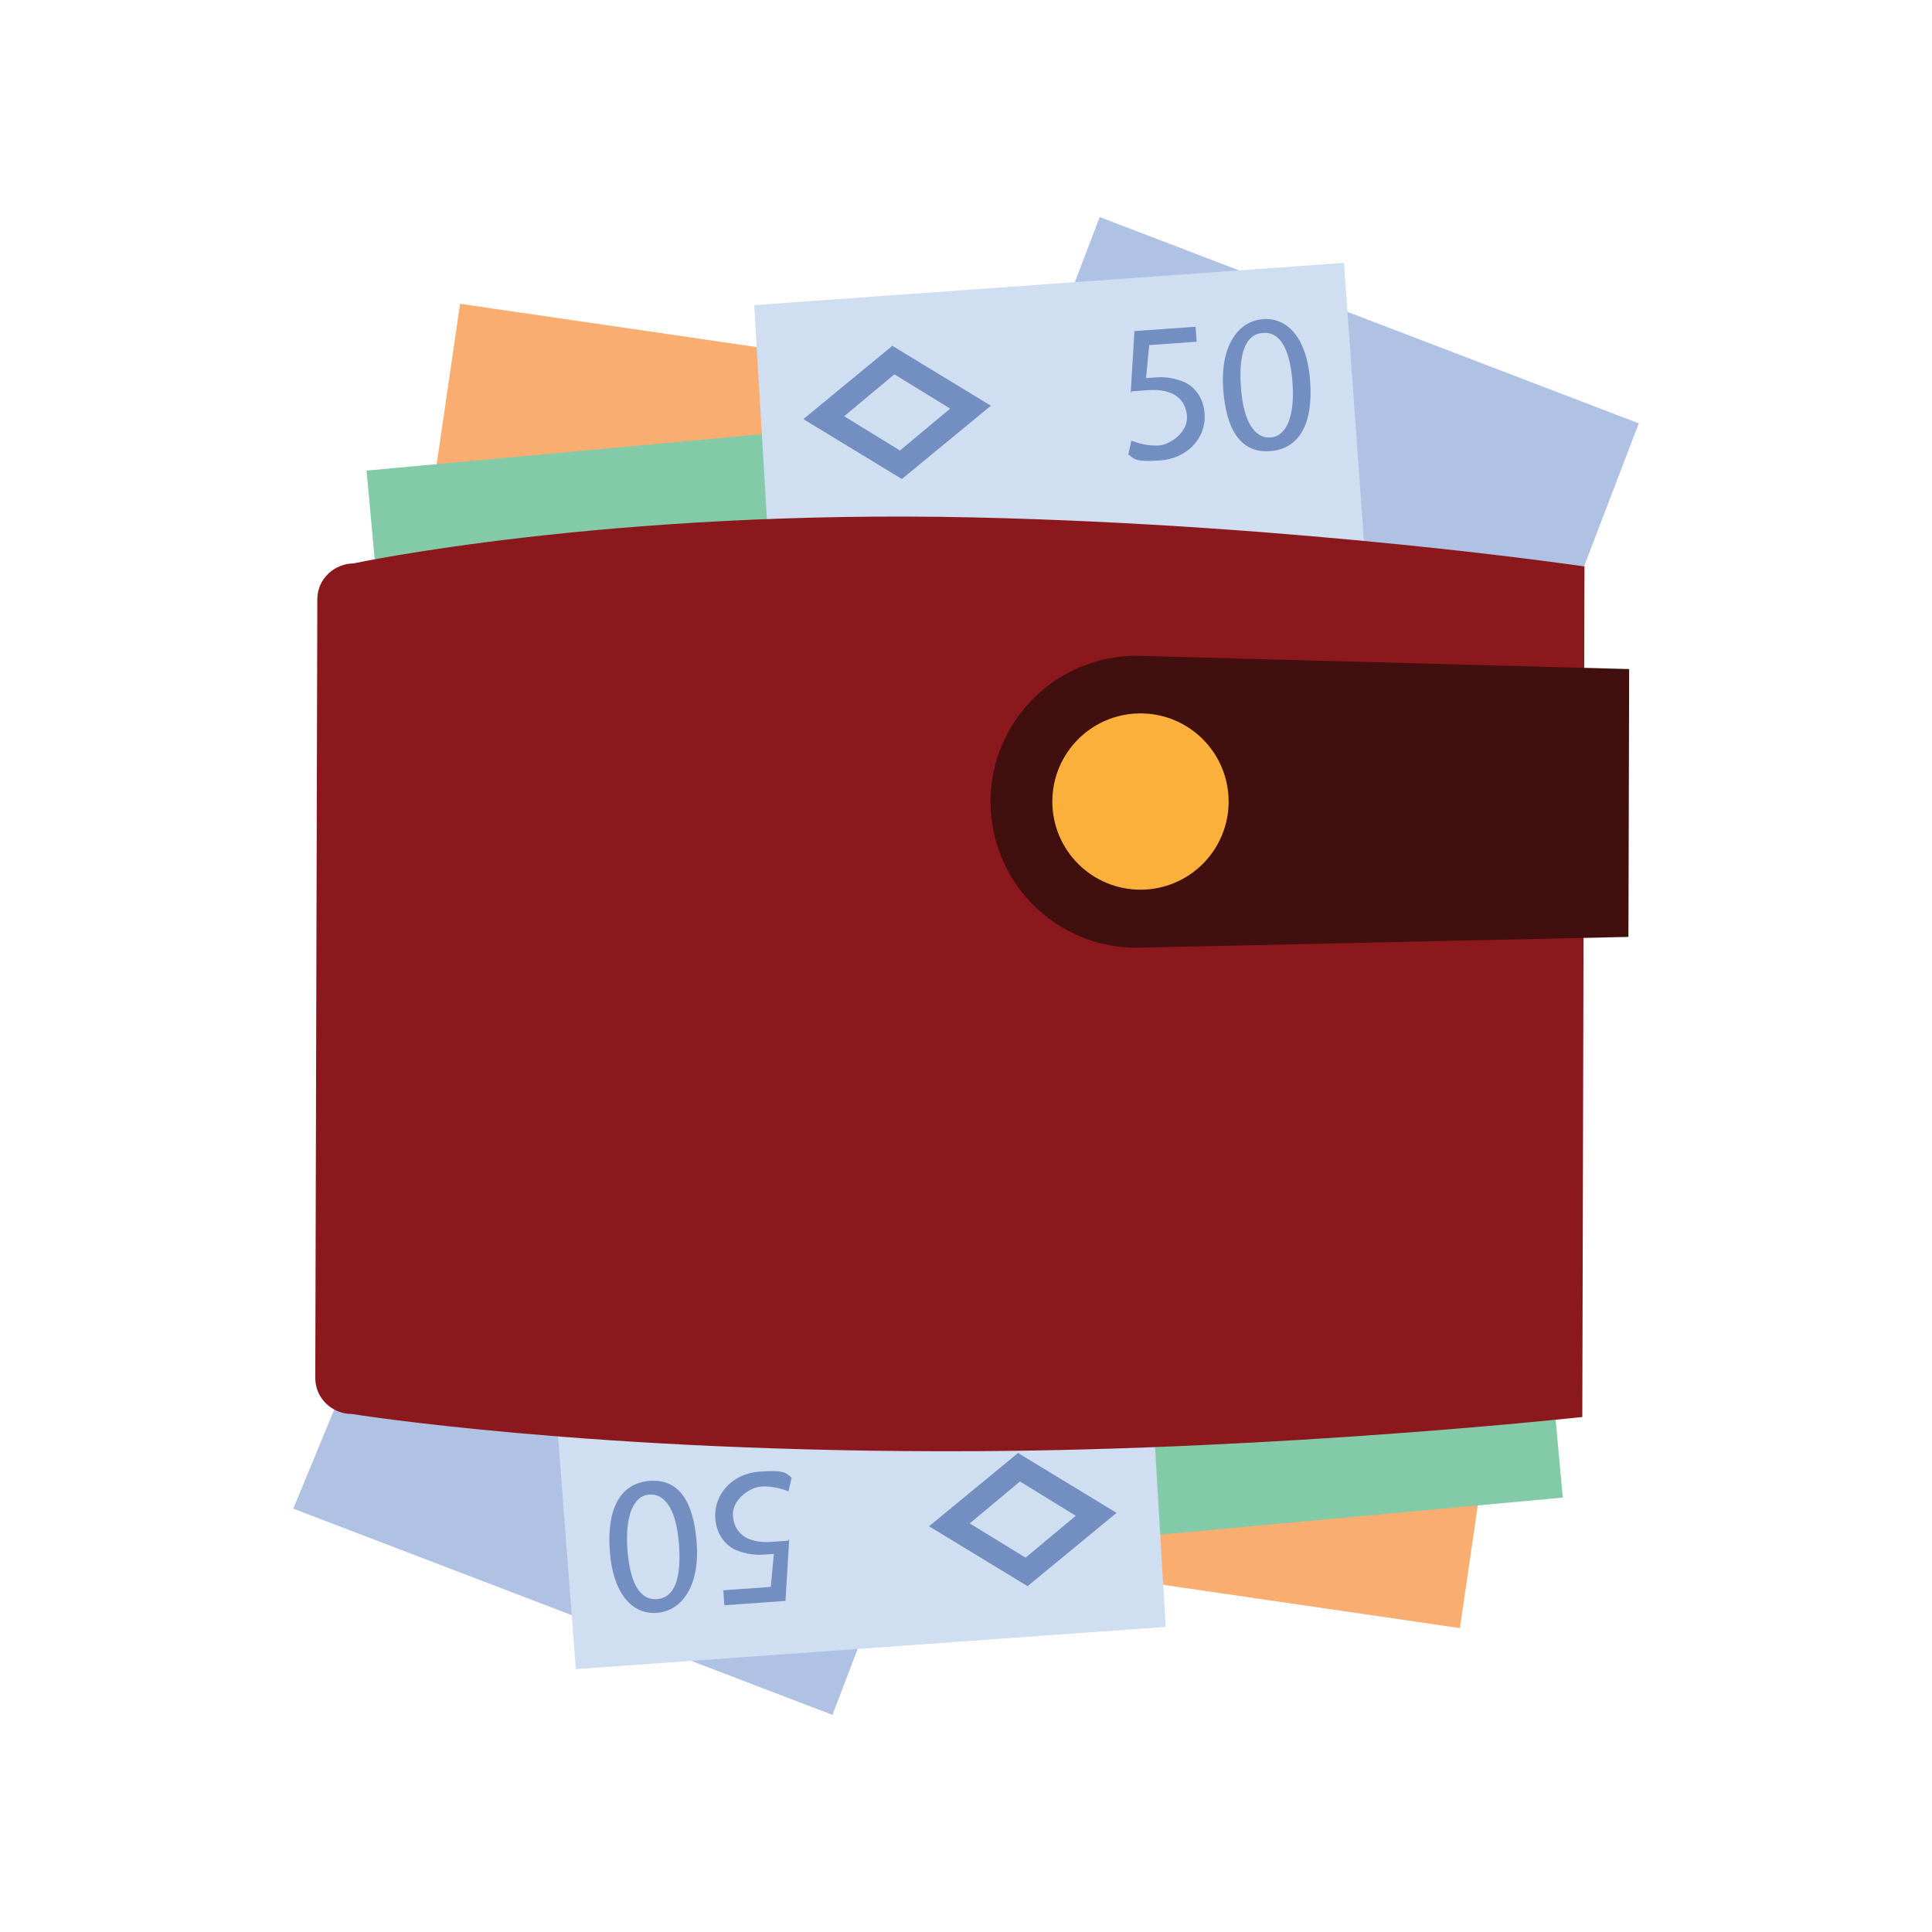 <?xml version="1.0" encoding="UTF-8"?>
<svg id="Layer_1" data-name="Layer 1" xmlns="http://www.w3.org/2000/svg" width="160" height="160" viewBox="0 0 160 160">
  <defs>
    <style>
      .cls-1 {
        fill: #738ec1;
      }

      .cls-2 {
        fill: #8b181d;
      }

      .cls-3 {
        fill: #b0c2e4;
      }

      .cls-4 {
        fill: #83cba8;
      }

      .cls-5 {
        fill: #420f0f;
      }

      .cls-6 {
        fill: #d0def2;
      }

      .cls-7 {
        fill: #fbb03b;
      }

      .cls-8 {
        fill: #faad70;
      }
    </style>
  </defs>
  <rect class="cls-8" x="78.29" y="63.45" width="47.8" height="68.29" transform="translate(15.15 -13.73) rotate(8.3)"/>
  <rect class="cls-4" x="78.24" y="50.22" width="47.8" height="76.16" transform="translate(211.94 166.86) rotate(174.74)"/>
  <g>
    <polygon class="cls-3" points="100.41 59.76 55.77 48.68 24.29 124.94 68.94 142.02 100.41 59.76"/>
    <g>
      <polygon class="cls-6" points="47.69 138.23 40.83 48.58 72.94 51.1 92.03 58.85 96.54 134.73 47.69 138.23"/>
      <circle class="cls-1" cx="68.03" cy="81.12" r="20.08"/>
      <g>
        <path class="cls-1" d="M59.78,131.71l4.05-.29.26-2.73-.9.06c-.79.06-1.59-.11-2.29-.4-.82-.39-1.56-1.25-1.66-2.6-.15-2.03,1.43-3.72,3.68-3.88,2.25-.16,2.16.18,2.64.49l-.26,1.15c-.47-.19-1.39-.47-2.29-.4s-2.41,1.08-2.31,2.43,1.07,2.3,3.21,2.15,1.13-.08,1.45-.22l-.31,5.11-5.06.36-.09-1.24h-.11Z"/>
        <path class="cls-1" d="M50.5,128.42c-.26-3.6.95-5.61,3.32-5.78s3.63,1.66,3.88,5.15-1.18,5.63-3.32,5.78c-2.14.15-3.63-1.78-3.87-5.04v-.11ZM56.23,127.89c-.19-2.7-1.09-4.22-2.45-4.12s-2.02,1.84-1.82,4.54.98,4.23,2.45,4.12,2.03-1.73,1.82-4.54Z"/>
      </g>
      <path class="cls-1" d="M92.47,125.29l-7.37,6.07-8.16-4.96,7.37-6.07,8.16,4.96ZM84.93,129l4.16-3.47-4.62-2.84-4.16,3.47,4.62,2.84Z"/>
    </g>
  </g>
  <rect class="cls-8" x="32.91" y="28.26" width="47.8" height="68.29" transform="translate(104.03 132.35) rotate(-171.7)"/>
  <rect class="cls-4" x="33.75" y="36.62" width="47.8" height="76.16" transform="translate(-6.61 5.6) rotate(-5.26)"/>
  <g>
    <rect class="cls-3" x="73.75" y="23.61" width="47.8" height="88.08" transform="translate(164.68 165.73) rotate(-159.06)"/>
    <g>
      <polygon class="cls-6" points="111.3 21.77 118.17 117.43 86.06 114.91 66.97 101.15 62.46 25.27 111.3 21.77"/>
      <circle class="cls-1" cx="90.97" cy="78.88" r="20.08"/>
      <g>
        <path class="cls-1" d="M99.22,28.29l-4.05.29-.26,2.73.9-.06c.79-.06,1.59.11,2.29.4.82.39,1.56,1.25,1.66,2.6.15,2.03-1.43,3.72-3.68,3.88-2.25.16-2.16-.18-2.64-.49l.26-1.15c.47.19,1.39.47,2.29.4.9-.06,2.41-1.08,2.31-2.43s-1.07-2.3-3.21-2.15-1.13.08-1.45.22l.31-5.11,5.06-.36.09,1.24h.11Z"/>
        <path class="cls-1" d="M108.5,31.58c.26,3.6-.95,5.61-3.32,5.78s-3.63-1.66-3.88-5.15,1.18-5.63,3.32-5.78c2.14-.15,3.63,1.78,3.87,5.04v.11ZM102.77,32.11c.19,2.7,1.09,4.22,2.45,4.12s2.02-1.84,1.82-4.54-.98-4.23-2.45-4.12-2.03,1.73-1.82,4.54Z"/>
      </g>
      <path class="cls-1" d="M66.53,34.71l7.37-6.07,8.16,4.96-7.37,6.07-8.16-4.96ZM74.07,31l-4.16,3.47,4.62,2.84,4.16-3.47-4.62-2.84Z"/>
    </g>
  </g>
  <g>
    <path class="cls-2" d="M29.32,46.65s20.95-4.48,51.3-3.8c27.2.61,50.6,4.06,50.6,4.06l-.18,70.44s-24.78,2.71-50.41,2.83c-31.54.15-51.49-3.08-51.49-3.08-1.68,0-3.03-1.34-3.03-2.97l.17-64.51c0-1.64,1.37-2.96,3.04-2.96Z"/>
    <path class="cls-5" d="M134.86,77.59l-40.77.9c-6.67-.02-12.07-5.44-12.06-12.12h0c.02-6.67,5.44-12.07,12.12-12.06l40.77,1.1-.06,22.17Z"/>
    <circle class="cls-7" cx="94.45" cy="66.38" r="7.3"/>
  </g>
</svg>